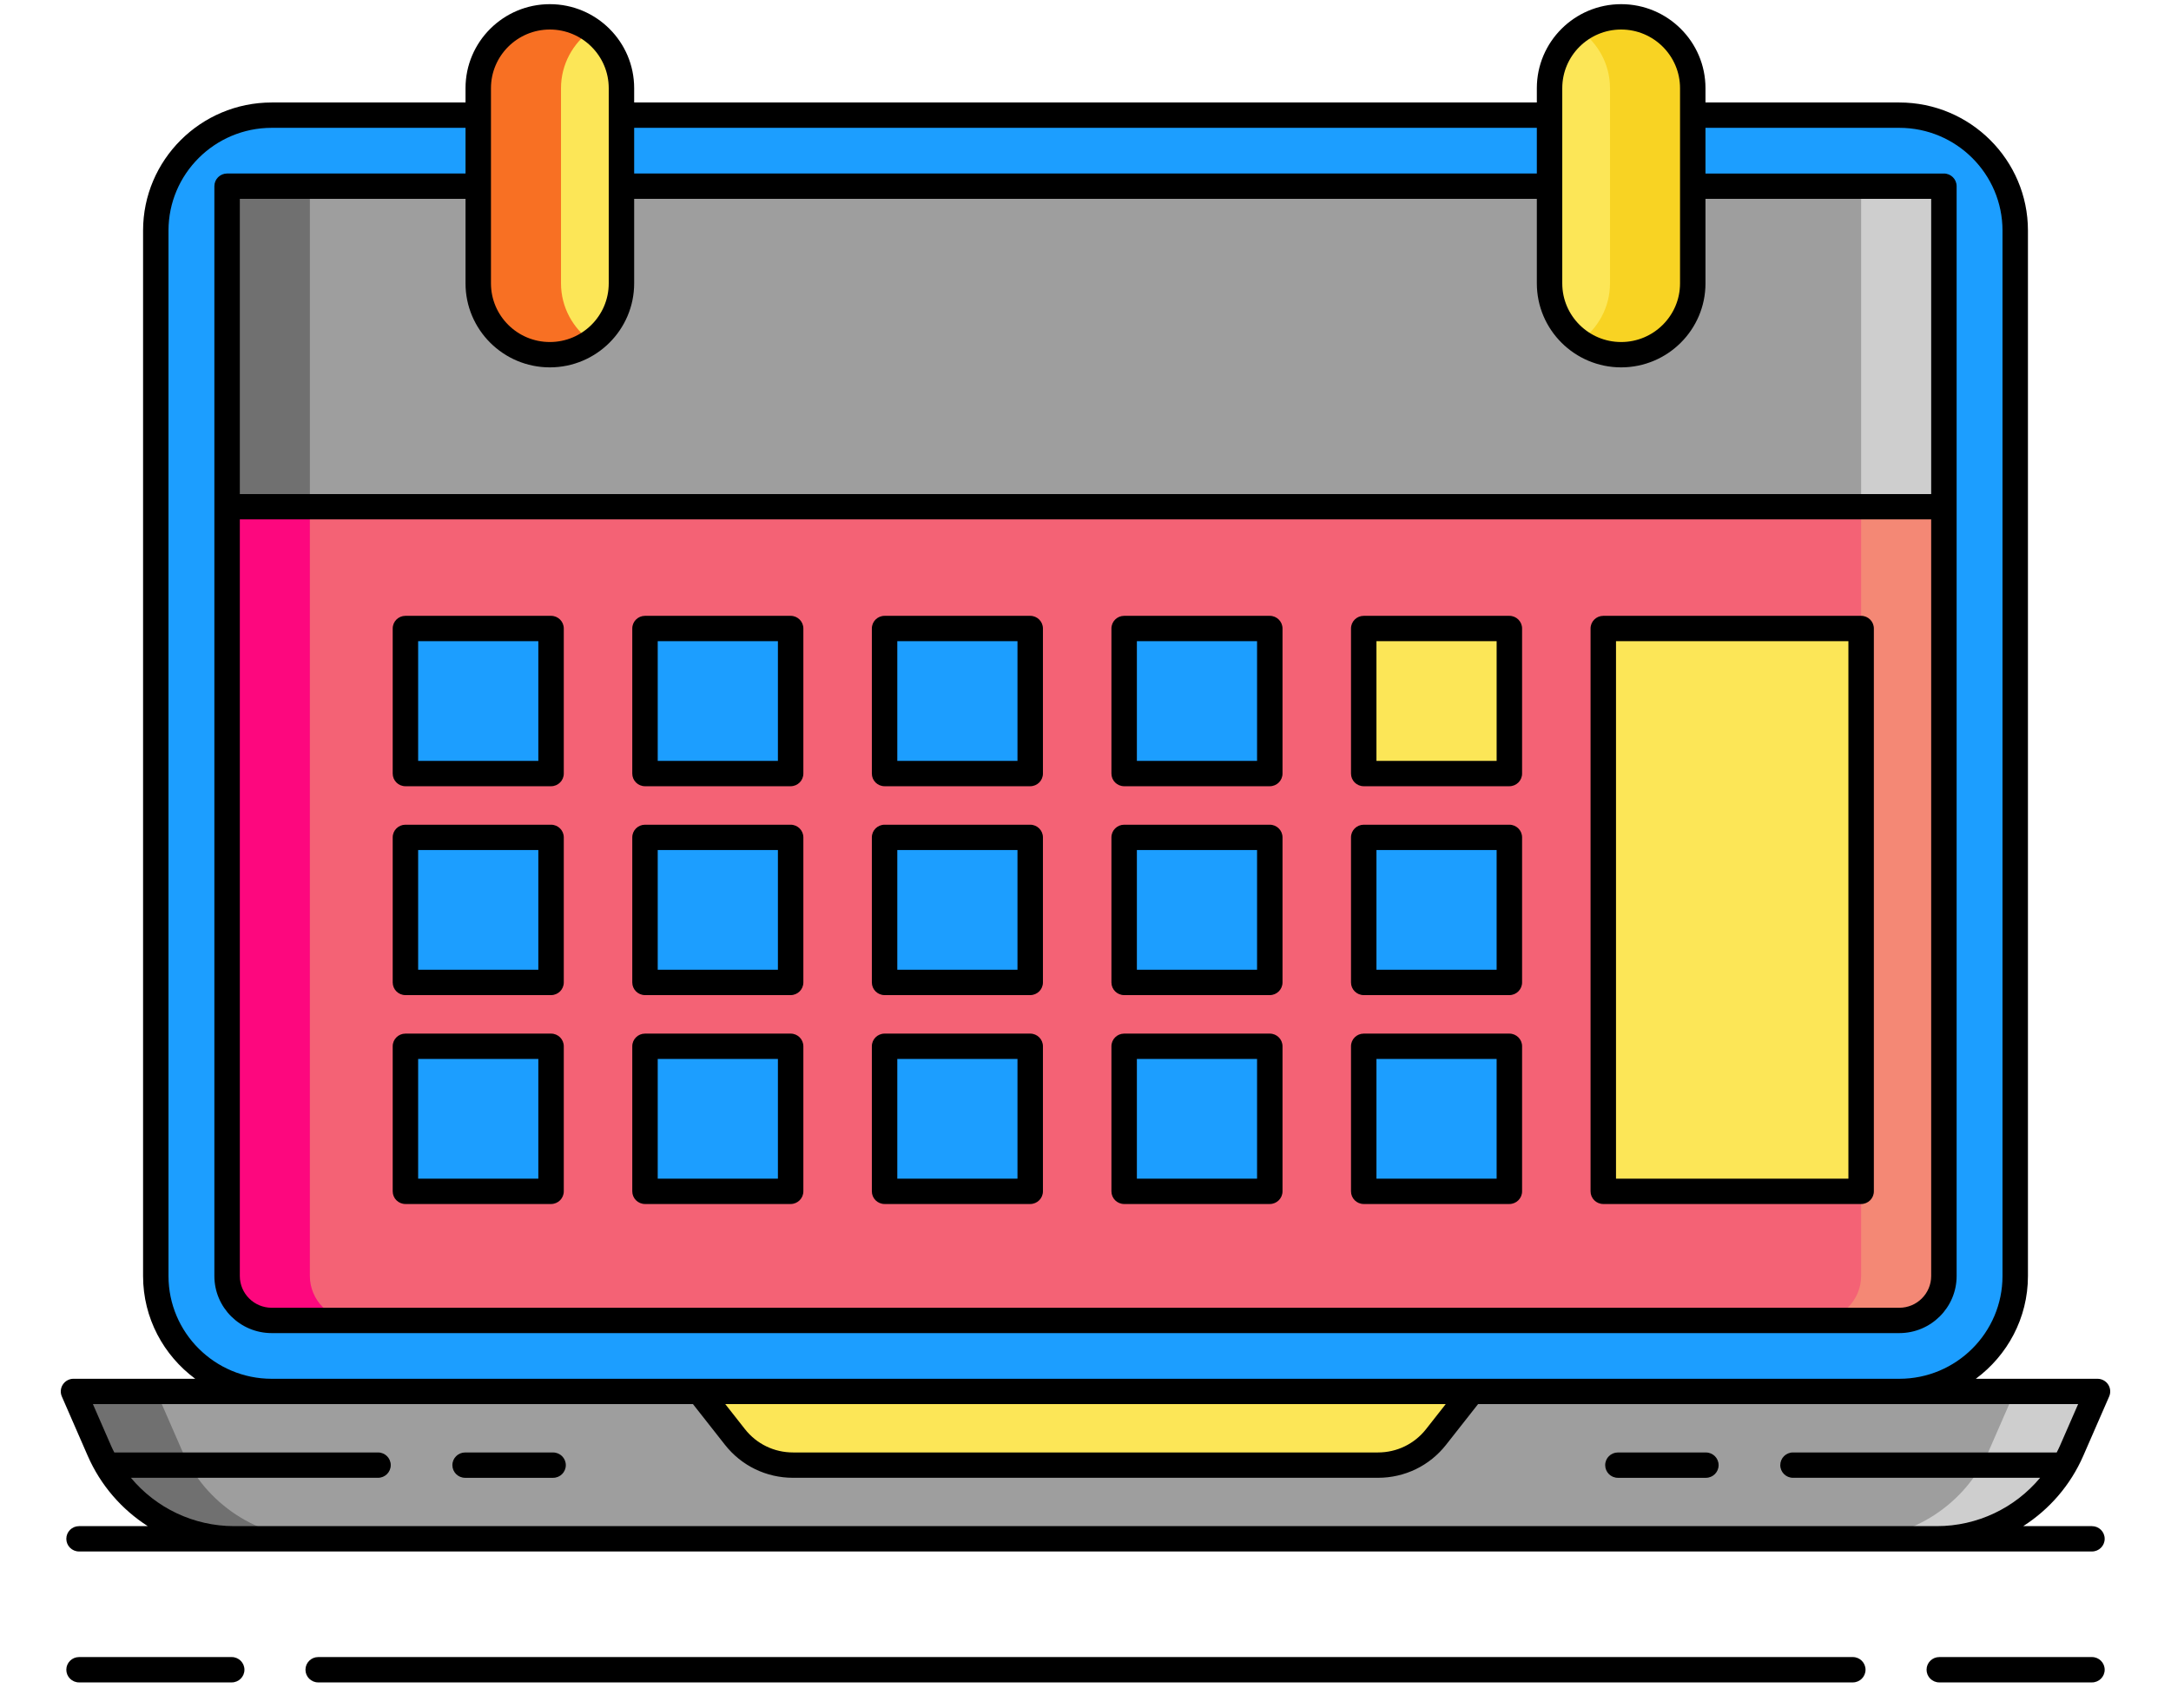 <?xml version="1.0" encoding="UTF-8"?> <svg xmlns="http://www.w3.org/2000/svg" width="122" height="96" viewBox="0 0 122 96" fill="none"> <path d="M15.267 78.2C11.676 78.2 8.754 75.29 8.754 71.713V12.959C8.754 9.382 11.676 6.472 15.267 6.472H106.734C110.325 6.472 113.246 9.382 113.246 12.959V71.713C113.246 75.29 110.325 78.199 106.734 78.199H15.267V78.2Z" fill="#1C9EFF"></path> <path d="M109.238 10.463V71.701C109.238 73.085 108.111 74.208 106.722 74.208H15.278C13.888 74.208 12.762 73.085 12.762 71.701V10.463H109.238Z" fill="#F46275"></path> <path d="M17.413 71.701V10.463H12.761V71.701C12.761 73.085 13.888 74.208 15.278 74.208H19.929C18.54 74.208 17.413 73.086 17.413 71.701Z" fill="#FD077E"></path> <path d="M104.587 71.701V10.463H109.238V71.701C109.238 73.085 108.112 74.208 106.722 74.208H102.071C103.461 74.208 104.587 73.086 104.587 71.701Z" fill="#F48875"></path> <path d="M61 78.2H4.13L5.585 81.534C6.896 84.538 9.872 86.482 13.161 86.482H61H108.84C112.128 86.482 115.104 84.538 116.415 81.534L117.87 78.2H61Z" fill="#9E9E9E"></path> <path d="M10.236 81.534L8.781 78.2H4.13L5.585 81.534C6.896 84.538 9.872 86.482 13.16 86.482H17.811C14.523 86.482 11.547 84.538 10.236 81.534Z" fill="#707070"></path> <path d="M111.764 81.534L113.219 78.2H117.87L116.415 81.534C115.104 84.538 112.128 86.482 108.84 86.482H104.188C107.477 86.482 110.453 84.538 111.764 81.534V81.534Z" fill="#CECECE"></path> <path d="M39.289 78.2L41.3 80.757C42.086 81.757 43.289 82.341 44.564 82.341H77.435C78.71 82.341 79.914 81.757 80.7 80.757L82.711 78.2H39.289Z" fill="#FCE657"></path> <path d="M12.762 10.463H109.238V28.478H12.762V10.463Z" fill="#9E9E9E"></path> <path d="M12.762 10.463H17.413V28.478H12.762V10.463Z" fill="#707070"></path> <path d="M104.587 10.463H109.238V28.478H104.587V10.463Z" fill="#CECECE"></path> <path d="M30.899 19.934C28.686 19.934 26.875 18.131 26.875 15.927V4.955C26.875 2.751 28.686 0.948 30.899 0.948C33.112 0.948 34.922 2.751 34.922 4.955V15.927C34.922 18.131 33.111 19.934 30.899 19.934Z" fill="#FCE657"></path> <path d="M31.526 15.926V4.955C31.526 3.612 32.199 2.422 33.224 1.693C32.566 1.225 31.764 0.946 30.898 0.946C28.685 0.946 26.875 2.75 26.875 4.954V15.926C26.875 18.13 28.685 19.934 30.898 19.934C31.764 19.934 32.566 19.655 33.224 19.187C32.199 18.459 31.526 17.268 31.526 15.926Z" fill="#F87023"></path> <path d="M91.101 19.934C88.888 19.934 87.077 18.131 87.077 15.927V4.955C87.077 2.751 88.888 0.948 91.101 0.948C93.314 0.948 95.125 2.751 95.125 4.955V15.927C95.125 18.131 93.314 19.934 91.101 19.934Z" fill="#FCE657"></path> <path d="M22.782 35.322H30.967V43.474H22.782V35.322Z" fill="#1C9EFF"></path> <path d="M36.245 35.322H44.43V43.474H36.245V35.322Z" fill="#1C9EFF"></path> <path d="M49.708 35.322H57.893V43.474H49.708V35.322Z" fill="#1C9EFF"></path> <path d="M63.171 35.322H71.356V43.474H63.171V35.322Z" fill="#1C9EFF"></path> <path d="M76.634 35.322H84.819V43.474H76.634V35.322Z" fill="#FCE657"></path> <path d="M22.783 47.062H30.967V55.214H22.783V47.062Z" fill="#1C9EFF"></path> <path d="M36.245 47.062H44.43V55.214H36.245V47.062Z" fill="#1C9EFF"></path> <path d="M49.708 47.062H57.893V55.214H49.708V47.062Z" fill="#1C9EFF"></path> <path d="M63.171 47.062H71.356V55.214H63.171V47.062Z" fill="#1C9EFF"></path> <path d="M76.634 47.062H84.819V55.214H76.634V47.062Z" fill="#1C9EFF"></path> <path d="M22.783 58.801H30.967V66.953H22.783V58.801Z" fill="#1C9EFF"></path> <path d="M36.245 58.801H44.43V66.953H36.245V58.801Z" fill="#1C9EFF"></path> <path d="M49.708 58.801H57.893V66.953H49.708V58.801Z" fill="#1C9EFF"></path> <path d="M63.171 58.801H71.356V66.953H63.171V58.801Z" fill="#1C9EFF"></path> <path d="M76.634 58.801H84.819V66.953H76.634V58.801Z" fill="#1C9EFF"></path> <path d="M90.097 35.322H104.587V66.953H90.097V35.322Z" fill="#FCE657"></path> <path d="M90.474 15.926V4.955C90.474 3.612 89.8 2.422 88.776 1.693C89.434 1.225 90.236 0.946 91.102 0.946C93.315 0.946 95.125 2.75 95.125 4.954V15.926C95.125 18.13 93.315 19.934 91.102 19.934C90.236 19.934 89.434 19.655 88.776 19.187C89.8 18.459 90.474 17.268 90.474 15.926Z" fill="#F8D323"></path> <path d="M117.07 81.817L118.525 78.483C118.622 78.263 118.6 78.009 118.468 77.809C118.336 77.609 118.111 77.488 117.87 77.488H111.031C112.804 76.175 113.961 74.079 113.961 71.713V12.958C113.961 8.989 110.719 5.76 106.734 5.76H95.84V4.954C95.84 2.351 93.715 0.234 91.102 0.234C88.489 0.234 86.363 2.351 86.363 4.954V5.76H35.637V4.954C35.637 2.351 33.512 0.234 30.899 0.234C28.286 0.234 26.16 2.351 26.16 4.954V5.76H15.267C11.282 5.76 8.04 8.989 8.04 12.958V71.713C8.04 74.078 9.196 76.174 10.97 77.487H4.13C3.89 77.487 3.665 77.608 3.533 77.809C3.401 78.009 3.379 78.263 3.475 78.483L4.93 81.817C5.653 83.474 6.842 84.832 8.304 85.769H4.442C4.046 85.769 3.727 86.088 3.727 86.481C3.727 86.875 4.046 87.193 4.442 87.193H13.16H108.84H117.558C117.954 87.193 118.273 86.875 118.273 86.481C118.273 86.088 117.954 85.769 117.558 85.769H113.696C115.159 84.832 116.348 83.474 117.07 81.817V81.817ZM87.792 4.955C87.792 3.137 89.277 1.659 91.101 1.659C92.926 1.659 94.41 3.138 94.41 4.955V15.926C94.41 17.743 92.925 19.222 91.101 19.222C89.277 19.222 87.792 17.743 87.792 15.926V4.955ZM86.363 7.184V9.751H35.637V7.184H86.363ZM27.59 4.955C27.59 3.137 29.075 1.659 30.899 1.659C32.723 1.659 34.208 3.138 34.208 4.955V15.926C34.208 17.743 32.723 19.222 30.899 19.222C29.074 19.222 27.59 17.743 27.59 15.926V4.955ZM30.899 20.646C33.511 20.646 35.637 18.529 35.637 15.926V11.176H86.363V15.926C86.363 18.528 88.488 20.646 91.101 20.646C93.714 20.646 95.84 18.529 95.84 15.926V11.176H108.523V27.767H13.477V11.176H26.16V15.926C26.16 18.529 28.286 20.646 30.899 20.646V20.646ZM13.477 29.19H108.523V71.713C108.523 72.696 107.72 73.496 106.733 73.496H15.267C14.28 73.496 13.477 72.696 13.477 71.713V29.19ZM9.469 71.713V12.958C9.469 9.774 12.07 7.184 15.267 7.184H26.16V9.751H12.762C12.367 9.751 12.047 10.07 12.047 10.463V28.478V71.713C12.047 73.481 13.492 74.92 15.267 74.92H106.734C108.509 74.92 109.953 73.481 109.953 71.713V28.478V10.464C109.953 10.07 109.634 9.752 109.239 9.752H95.84V7.184H106.734C109.931 7.184 112.531 9.775 112.531 12.959V71.713C112.531 74.897 109.931 77.488 106.734 77.488H82.712H39.289H15.267C12.07 77.487 9.469 74.897 9.469 71.713V71.713ZM81.243 78.911L80.137 80.318C79.482 81.15 78.498 81.628 77.436 81.628H44.565C43.502 81.628 42.518 81.15 41.863 80.318L40.757 78.911H81.243ZM108.84 85.769H13.16C10.879 85.769 8.766 84.746 7.356 83.052H21.243C21.638 83.052 21.958 82.734 21.958 82.34C21.958 81.947 21.638 81.628 21.243 81.628H6.423C6.36 81.504 6.297 81.379 6.241 81.25L5.221 78.911H15.267H38.941L40.738 81.196C41.666 82.376 43.061 83.052 44.565 83.052H77.436C78.941 83.052 80.336 82.376 81.263 81.196L83.06 78.911H106.734H116.781L115.76 81.25C115.704 81.379 115.641 81.504 115.578 81.628H100.758C100.363 81.628 100.043 81.947 100.043 82.34C100.043 82.734 100.363 83.052 100.758 83.052H114.645C113.234 84.746 111.121 85.769 108.84 85.769Z" fill="black"></path> <path d="M31.081 81.629H26.137C25.742 81.629 25.422 81.947 25.422 82.341C25.422 82.734 25.742 83.053 26.137 83.053H31.081C31.477 83.053 31.796 82.734 31.796 82.341C31.796 81.947 31.476 81.629 31.081 81.629Z" fill="black"></path> <path d="M95.863 81.629H90.918C90.523 81.629 90.204 81.947 90.204 82.341C90.204 82.734 90.523 83.053 90.918 83.053H95.863C96.258 83.053 96.578 82.734 96.578 82.341C96.578 81.947 96.258 81.629 95.863 81.629Z" fill="black"></path> <path d="M13.021 93.127H4.442C4.047 93.127 3.727 93.446 3.727 93.839C3.727 94.233 4.047 94.551 4.442 94.551H13.021C13.416 94.551 13.736 94.233 13.736 93.839C13.736 93.446 13.416 93.127 13.021 93.127Z" fill="black"></path> <path d="M117.559 93.127H108.979C108.584 93.127 108.264 93.446 108.264 93.839C108.264 94.233 108.584 94.551 108.979 94.551H117.559C117.954 94.551 118.273 94.233 118.273 93.839C118.273 93.446 117.954 93.127 117.559 93.127Z" fill="black"></path> <path d="M104.119 93.127H17.881C17.486 93.127 17.166 93.446 17.166 93.839C17.166 94.233 17.486 94.551 17.881 94.551H104.119C104.514 94.551 104.834 94.233 104.834 93.839C104.834 93.446 104.514 93.127 104.119 93.127Z" fill="black"></path> <path d="M22.783 44.186H30.967C31.362 44.186 31.682 43.868 31.682 43.474V35.322C31.682 34.928 31.362 34.61 30.967 34.61H22.783C22.388 34.61 22.068 34.928 22.068 35.322V43.474C22.068 43.868 22.388 44.186 22.783 44.186ZM23.498 36.034H30.252V42.762H23.498V36.034Z" fill="black"></path> <path d="M36.246 44.186H44.43C44.825 44.186 45.145 43.868 45.145 43.474V35.322C45.145 34.928 44.825 34.61 44.43 34.61H36.246C35.851 34.61 35.531 34.928 35.531 35.322V43.474C35.531 43.868 35.851 44.186 36.246 44.186ZM36.961 36.034H43.715V42.762H36.961V36.034Z" fill="black"></path> <path d="M49.709 44.186H57.893C58.288 44.186 58.608 43.868 58.608 43.474V35.322C58.608 34.928 58.288 34.61 57.893 34.61H49.709C49.314 34.61 48.994 34.928 48.994 35.322V43.474C48.994 43.868 49.314 44.186 49.709 44.186V44.186ZM50.424 36.034H57.178V42.762H50.424V36.034Z" fill="black"></path> <path d="M63.172 44.186H71.356C71.751 44.186 72.071 43.868 72.071 43.474V35.322C72.071 34.928 71.751 34.61 71.356 34.61H63.172C62.777 34.61 62.457 34.928 62.457 35.322V43.474C62.457 43.868 62.777 44.186 63.172 44.186ZM63.887 36.034H70.641V42.762H63.887V36.034Z" fill="black"></path> <path d="M76.635 44.186H84.819C85.214 44.186 85.534 43.868 85.534 43.474V35.322C85.534 34.928 85.214 34.61 84.819 34.61H76.635C76.24 34.61 75.92 34.928 75.92 35.322V43.474C75.92 43.868 76.24 44.186 76.635 44.186ZM77.35 36.034H84.104V42.762H77.35V36.034Z" fill="black"></path> <path d="M22.783 55.925H30.967C31.362 55.925 31.682 55.606 31.682 55.213V47.061C31.682 46.667 31.362 46.349 30.967 46.349H22.783C22.388 46.349 22.068 46.667 22.068 47.061V55.213C22.068 55.606 22.388 55.925 22.783 55.925ZM23.498 47.772H30.252V54.5H23.498V47.772Z" fill="black"></path> <path d="M36.246 55.925H44.43C44.825 55.925 45.145 55.606 45.145 55.213V47.061C45.145 46.667 44.825 46.349 44.43 46.349H36.246C35.851 46.349 35.531 46.667 35.531 47.061V55.213C35.531 55.606 35.851 55.925 36.246 55.925ZM36.961 47.772H43.715V54.5H36.961V47.772Z" fill="black"></path> <path d="M49.709 55.925H57.893C58.288 55.925 58.608 55.606 58.608 55.213V47.061C58.608 46.667 58.288 46.349 57.893 46.349H49.709C49.314 46.349 48.994 46.667 48.994 47.061V55.213C48.994 55.606 49.314 55.925 49.709 55.925V55.925ZM50.424 47.772H57.178V54.5H50.424V47.772Z" fill="black"></path> <path d="M63.172 55.925H71.356C71.751 55.925 72.071 55.606 72.071 55.213V47.061C72.071 46.667 71.751 46.349 71.356 46.349H63.172C62.777 46.349 62.457 46.667 62.457 47.061V55.213C62.457 55.606 62.777 55.925 63.172 55.925ZM63.887 47.772H70.641V54.5H63.887V47.772Z" fill="black"></path> <path d="M76.635 55.925H84.819C85.214 55.925 85.534 55.606 85.534 55.213V47.061C85.534 46.667 85.214 46.349 84.819 46.349H76.635C76.24 46.349 75.92 46.667 75.92 47.061V55.213C75.92 55.606 76.24 55.925 76.635 55.925ZM77.35 47.772H84.104V54.5H77.35V47.772Z" fill="black"></path> <path d="M22.783 67.665H30.967C31.362 67.665 31.682 67.346 31.682 66.953V58.801C31.682 58.407 31.362 58.089 30.967 58.089H22.783C22.388 58.089 22.068 58.407 22.068 58.801V66.953C22.068 67.346 22.388 67.665 22.783 67.665ZM23.498 59.512H30.252V66.24H23.498V59.512Z" fill="black"></path> <path d="M36.246 67.665H44.43C44.825 67.665 45.145 67.346 45.145 66.953V58.801C45.145 58.407 44.825 58.089 44.43 58.089H36.246C35.851 58.089 35.531 58.407 35.531 58.801V66.953C35.531 67.346 35.851 67.665 36.246 67.665ZM36.961 59.512H43.715V66.24H36.961V59.512Z" fill="black"></path> <path d="M49.709 67.665H57.893C58.288 67.665 58.608 67.346 58.608 66.953V58.801C58.608 58.407 58.288 58.089 57.893 58.089H49.709C49.314 58.089 48.994 58.407 48.994 58.801V66.953C48.994 67.346 49.314 67.665 49.709 67.665V67.665ZM50.424 59.512H57.178V66.24H50.424V59.512Z" fill="black"></path> <path d="M63.172 67.665H71.356C71.751 67.665 72.071 67.346 72.071 66.953V58.801C72.071 58.407 71.751 58.089 71.356 58.089H63.172C62.777 58.089 62.457 58.407 62.457 58.801V66.953C62.457 67.346 62.777 67.665 63.172 67.665ZM63.887 59.512H70.641V66.24H63.887V59.512Z" fill="black"></path> <path d="M76.635 67.665H84.819C85.214 67.665 85.534 67.346 85.534 66.953V58.801C85.534 58.407 85.214 58.089 84.819 58.089H76.635C76.24 58.089 75.92 58.407 75.92 58.801V66.953C75.92 67.346 76.24 67.665 76.635 67.665ZM77.35 59.512H84.104V66.24H77.35V59.512Z" fill="black"></path> <path d="M90.097 67.665H104.587C104.982 67.665 105.302 67.347 105.302 66.953V35.322C105.302 34.928 104.982 34.61 104.587 34.61H90.097C89.702 34.61 89.382 34.928 89.382 35.322V66.953C89.382 67.347 89.702 67.665 90.097 67.665ZM90.812 36.034H103.872V66.241H90.812V36.034Z" fill="black"></path> </svg> 